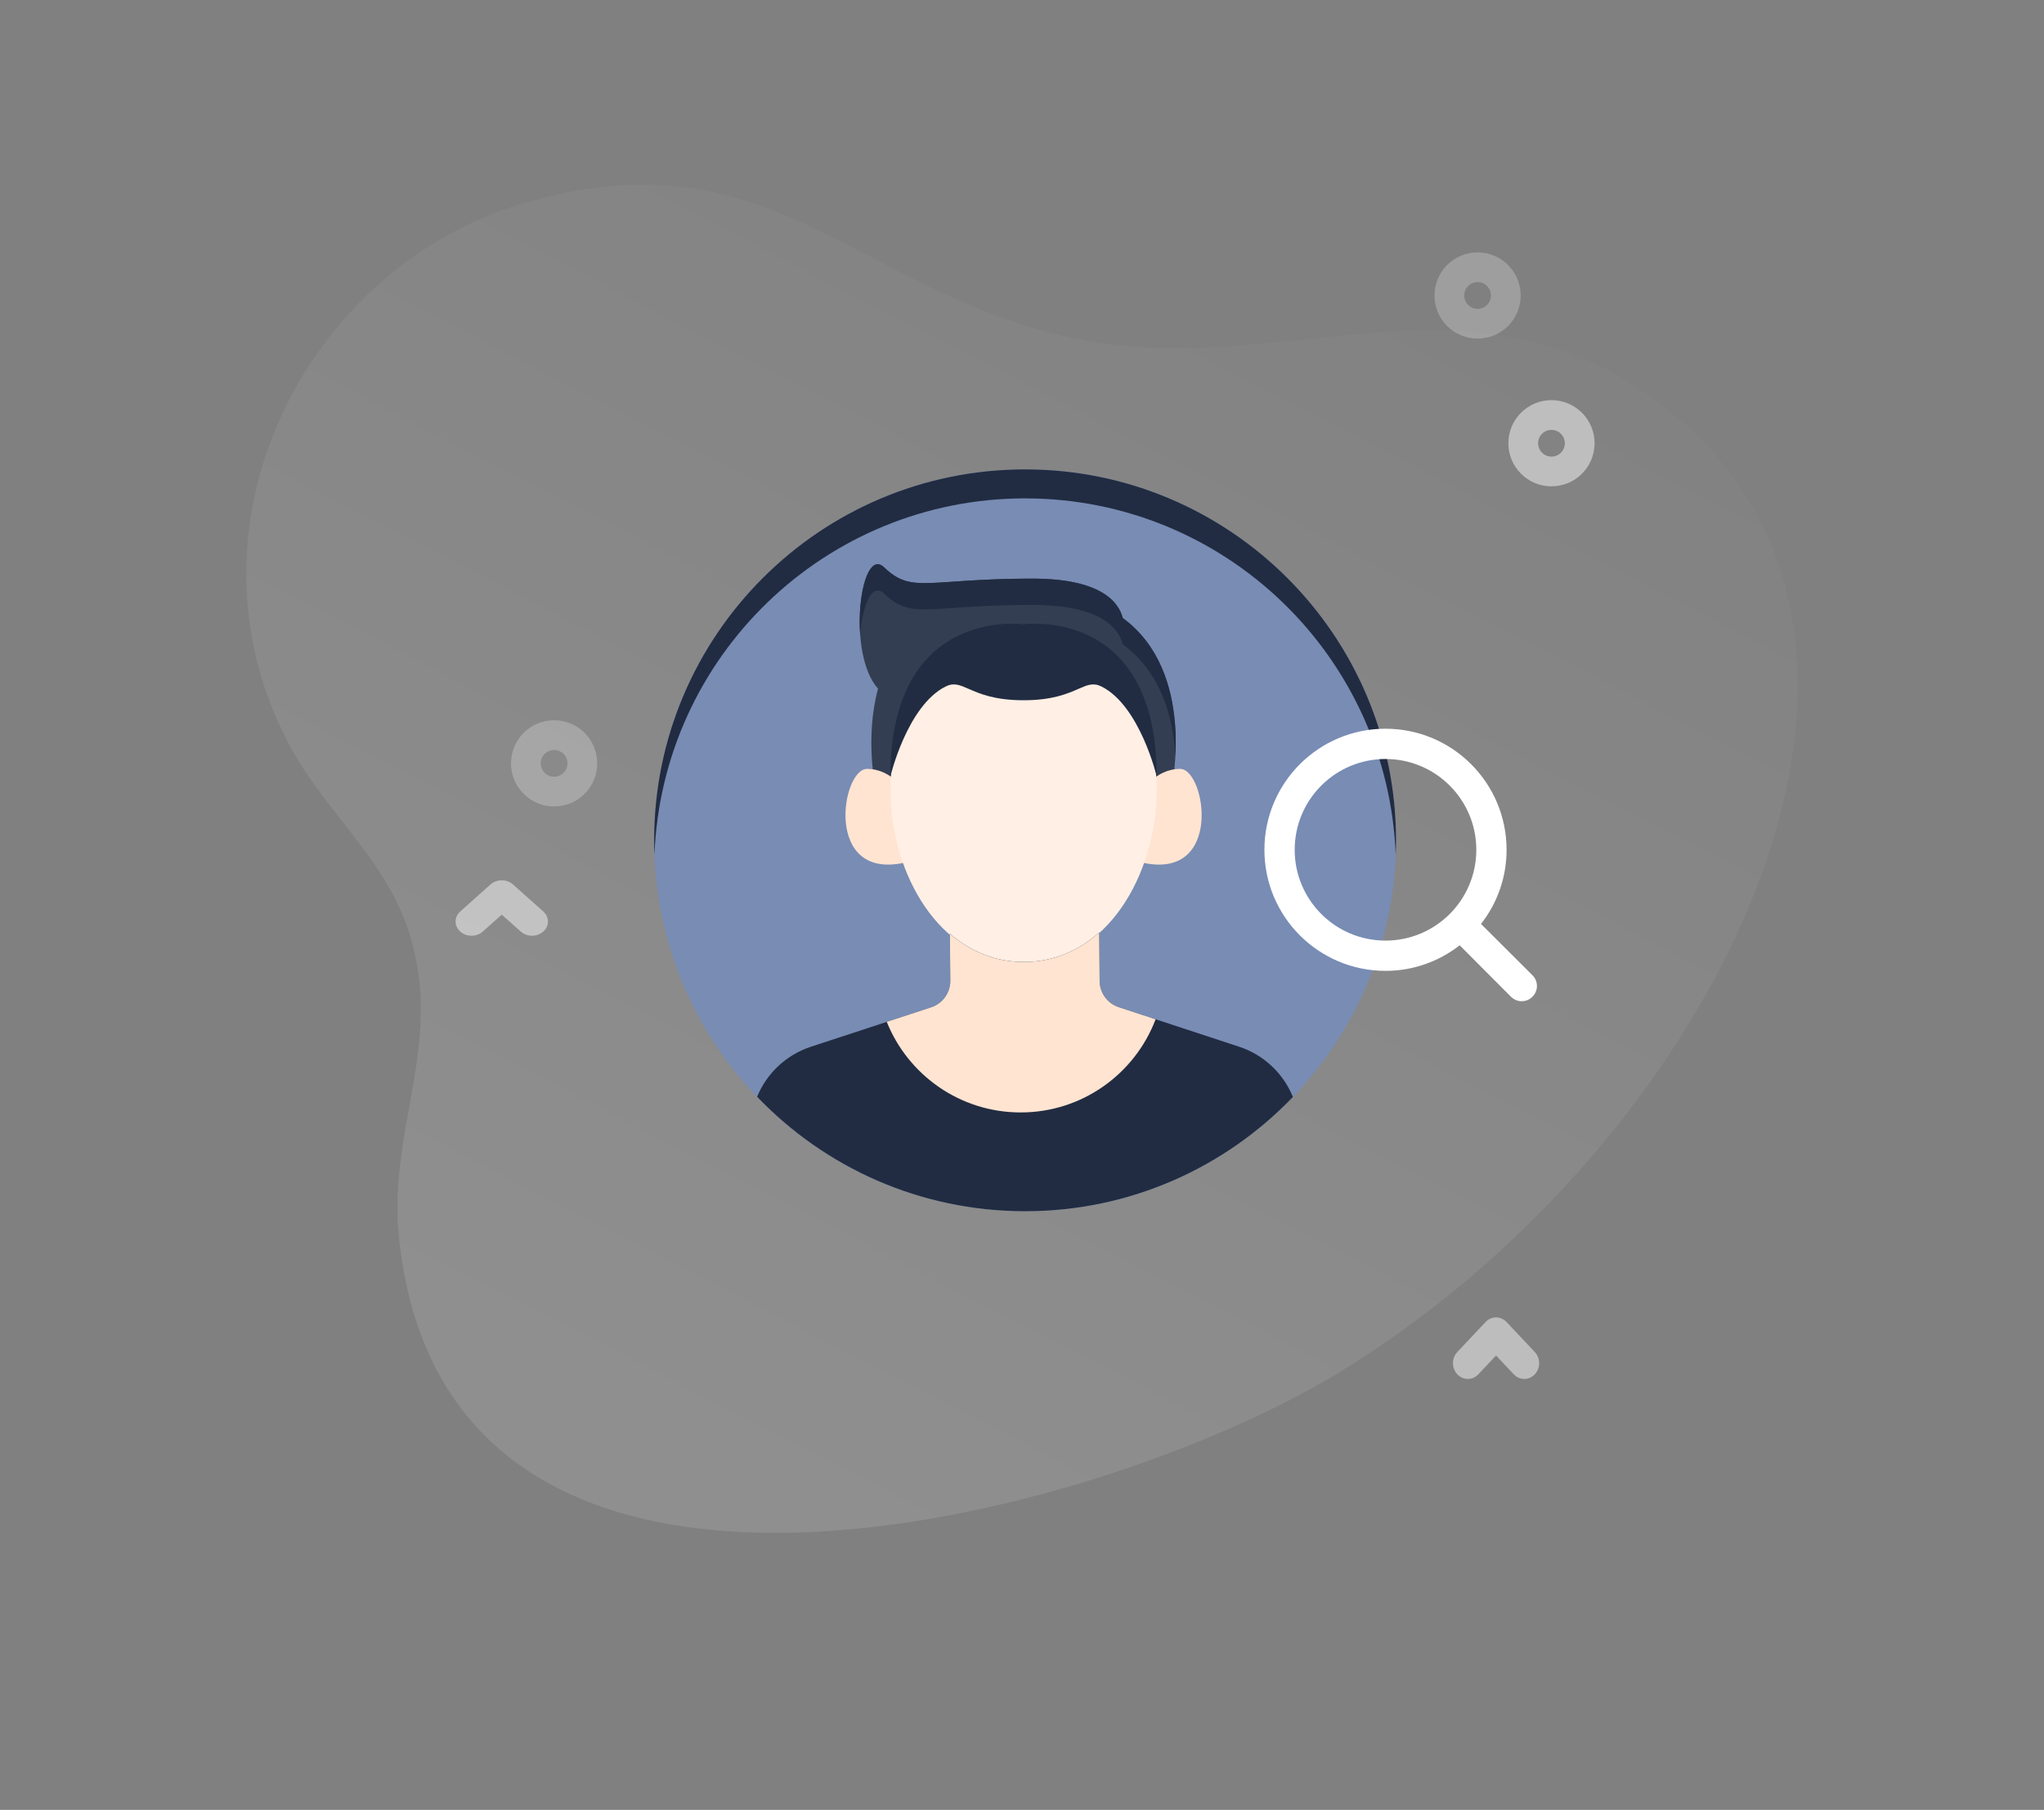 <?xml version="1.0" encoding="UTF-8"?> <svg xmlns="http://www.w3.org/2000/svg" width="332" height="294" viewBox="0 0 332 294" fill="none"><rect x="0" y="0" width="332" height="294" fill="#808080" stroke="none"/> <path d="M272.055 67.491C239.857 40.702 208.628 62.535 173.794 54.815C138.709 47.04 124.731 21.152 84.769 33.102C49.37 43.687 27.891 86.128 47.351 121.659C52.897 131.784 62.344 139.423 66.204 150.752C72.432 169.028 62.953 183.059 64.802 201.019C72.486 275.644 177.795 246.739 216.545 223.521C277.315 187.109 318.426 106.073 272.055 67.491Z" fill="url(#paint0_linear_634_175)" fill-opacity="0.12"></path> <path opacity="0.24" d="M240 55C238.207 55 236.413 54.317 235.048 52.952C232.317 50.222 232.317 45.779 235.048 43.048C237.778 40.317 242.222 40.317 244.952 43.048C247.683 45.779 247.683 50.221 244.952 52.952C243.587 54.317 241.794 55 240 55ZM240 45.828C239.444 45.828 238.887 46.039 238.464 46.463C237.616 47.31 237.616 48.689 238.464 49.537C239.311 50.384 240.69 50.385 241.537 49.537C242.385 48.69 242.385 47.311 241.537 46.463C241.113 46.039 240.557 45.828 240 45.828Z" fill="white"></path> <path opacity="0.48" d="M252 79C250.208 79.001 248.415 78.317 247.05 76.952C245.728 75.629 245 73.871 245 72C245 70.129 245.728 68.371 247.05 67.048C249.779 64.318 254.22 64.317 256.95 67.048C258.272 68.371 259 70.129 259 72C259 73.871 258.272 75.63 256.949 76.952C255.586 78.317 253.793 79 252 79ZM252 69.828C251.444 69.828 250.887 70.039 250.464 70.463C250.053 70.874 249.828 71.419 249.828 72C249.828 72.581 250.054 73.126 250.464 73.537C251.311 74.385 252.69 74.385 253.536 73.537C253.947 73.126 254.173 72.581 254.173 72C254.173 71.419 253.947 70.874 253.536 70.463C253.113 70.039 252.557 69.828 252 69.828Z" fill="white"></path> <path opacity="0.24" d="M90 131C88.207 131 86.413 130.317 85.048 128.952C82.317 126.221 82.317 121.778 85.048 119.048C87.778 116.318 92.222 116.317 94.952 119.048C97.683 121.779 97.683 126.221 94.952 128.952C93.587 130.317 91.793 131 90 131ZM90 121.827C89.444 121.827 88.887 122.039 88.463 122.463C87.615 123.31 87.615 124.689 88.463 125.537C89.31 126.384 90.69 126.384 91.537 125.537C92.385 124.69 92.385 123.311 91.537 122.463C91.113 122.039 90.557 121.827 90 121.827Z" fill="white"></path> <path opacity="0.48" d="M86.413 152C85.751 152 85.09 151.775 84.585 151.324L81.5 148.572L78.415 151.324C77.405 152.225 75.768 152.225 74.758 151.324C73.748 150.423 73.748 148.962 74.758 148.061L79.671 143.676C80.681 142.775 82.319 142.775 83.329 143.676L88.242 148.061C89.252 148.962 89.252 150.423 88.242 151.324C87.737 151.774 87.076 152 86.413 152Z" fill="white"></path> <path opacity="0.48" d="M247.586 224C246.968 224 246.351 223.75 245.879 223.249L243 220.191L240.121 223.249C239.178 224.25 237.65 224.25 236.707 223.249C235.764 222.248 235.764 220.624 236.707 219.623L241.293 214.751C242.236 213.75 243.764 213.75 244.707 214.751L249.293 219.623C250.236 220.624 250.236 222.248 249.293 223.249C248.821 223.749 248.204 224 247.586 224Z" fill="white"></path> <path d="M193.935 121.665C185.757 115.378 177.826 120.502 168.979 118.69C160.069 116.865 156.519 110.79 146.37 113.594C137.38 116.079 131.925 126.038 136.867 134.377C138.275 136.753 140.675 138.545 141.655 141.204C143.237 145.493 140.829 148.786 141.299 153.001C143.25 170.513 169.996 163.73 179.837 158.281C195.271 149.736 205.712 130.719 193.935 121.665Z" fill="url(#paint1_linear_634_175)" fill-opacity="0.12"></path> <path opacity="0.24" d="M186.397 115.297C185.932 115.297 185.468 115.12 185.115 114.767C184.408 114.061 184.408 112.911 185.115 112.204C185.822 111.497 186.972 111.497 187.678 112.204C188.385 112.911 188.385 114.06 187.678 114.767C187.325 115.12 186.861 115.297 186.397 115.297ZM186.397 112.923C186.253 112.923 186.109 112.978 185.999 113.088C185.78 113.307 185.78 113.664 185.999 113.883C186.218 114.103 186.575 114.103 186.794 113.883C187.014 113.664 187.014 113.307 186.794 113.088C186.685 112.978 186.541 112.923 186.397 112.923Z" fill="#00AB55"></path> <path opacity="0.48" d="M189.54 121.408C189.076 121.409 188.612 121.232 188.258 120.878C187.916 120.536 187.728 120.081 187.728 119.597C187.728 119.113 187.916 118.658 188.258 118.315C188.965 117.609 190.115 117.608 190.822 118.315C191.164 118.658 191.352 119.113 191.352 119.597C191.352 120.081 191.164 120.536 190.821 120.878C190.468 121.232 190.004 121.408 189.54 121.408ZM189.54 119.035C189.396 119.035 189.252 119.089 189.142 119.199C189.036 119.305 188.978 119.447 188.978 119.597C188.978 119.747 189.036 119.888 189.142 119.995C189.362 120.214 189.719 120.214 189.938 119.995C190.044 119.888 190.103 119.747 190.103 119.597C190.103 119.447 190.044 119.305 189.938 119.199C189.828 119.089 189.684 119.035 189.54 119.035Z" fill="#00AB55"></path> <path opacity="0.24" d="M148.172 134.595C147.708 134.595 147.244 134.418 146.89 134.065C146.184 133.358 146.184 132.208 146.89 131.502C147.597 130.795 148.747 130.795 149.454 131.502C150.16 132.209 150.16 133.358 149.454 134.065C149.1 134.418 148.636 134.595 148.172 134.595ZM148.172 132.221C148.028 132.221 147.884 132.276 147.774 132.386C147.555 132.605 147.555 132.962 147.774 133.181C147.993 133.401 148.35 133.4 148.57 133.181C148.789 132.962 148.789 132.605 148.57 132.386C148.46 132.276 148.316 132.221 148.172 132.221Z" fill="#00AB55"></path> <path opacity="0.48" d="M147.366 140.213C147.206 140.213 147.046 140.152 146.924 140.03L146.179 139.284L145.433 140.03C145.189 140.274 144.793 140.274 144.549 140.03C144.305 139.786 144.305 139.39 144.549 139.146L145.737 137.958C145.981 137.714 146.377 137.714 146.621 137.958L147.808 139.146C148.052 139.39 148.052 139.786 147.808 140.03C147.686 140.152 147.526 140.213 147.366 140.213Z" fill="#00AB55"></path> <path opacity="0.48" d="M188.353 158.313C188.193 158.313 188.033 158.252 187.911 158.13L187.165 157.384L186.42 158.13C186.175 158.374 185.78 158.374 185.536 158.13C185.292 157.885 185.292 157.49 185.536 157.246L186.723 156.058C186.967 155.814 187.363 155.814 187.607 156.058L188.795 157.246C189.039 157.49 189.039 157.886 188.795 158.13C188.672 158.251 188.513 158.313 188.353 158.313Z" fill="#00AB55"></path> <path d="M226.75 136.5C226.75 169.775 199.775 196.75 166.5 196.75C133.224 196.75 106.25 169.775 106.25 136.5C106.25 103.224 133.224 76.25 166.5 76.25C199.775 76.25 226.75 103.224 226.75 136.5Z" fill="#788CB4"></path> <path d="M182.371 100.394C181.686 97.746 178.763 93.992 167.691 93.992C150.583 93.992 148.147 96.526 143.595 92.151C139.754 88.46 137.498 106.225 142.619 111.867C140.458 119.858 142.187 127.862 142.187 127.862H190.319C190.318 127.862 194.358 109.166 182.371 100.394Z" fill="#333E52"></path> <path d="M147.047 128.702C147.047 128.702 144.972 124.901 140.822 124.901C136.672 124.901 133.732 143.147 147.047 140.106V128.702Z" fill="#FFE4D1"></path> <path d="M185.459 128.702C185.459 128.702 187.534 124.901 191.684 124.901C195.835 124.901 198.774 143.147 185.459 140.106V128.702Z" fill="#FFE4D1"></path> <path d="M166.251 104.253C134.457 104.253 140.535 156.398 166.251 156.398C191.966 156.398 198.046 104.253 166.251 104.253Z" fill="#FFEFE4"></path> <path d="M154.801 98.763C148.709 99.187 146.618 99.332 143.59 96.423C141.621 94.53 140.071 98.282 139.716 103.146C139.227 96.567 141.065 89.725 143.59 92.151C146.618 95.06 148.71 94.915 154.802 94.491C157.871 94.277 161.955 93.993 167.686 93.993C178.759 93.993 181.682 97.746 182.366 100.395C190.398 106.271 191.233 116.596 190.911 122.776C190.584 116.802 188.742 109.331 182.366 104.666C181.682 102.017 178.759 98.264 167.686 98.264C161.954 98.264 157.87 98.549 154.801 98.763Z" fill="#212C42"></path> <path d="M144.625 126.112C144.625 98.364 166.252 101.415 166.252 101.415C166.252 101.415 187.878 98.364 187.878 126.112C187.878 126.112 185.155 114.644 178.908 111.516C177.573 110.848 176.627 111.263 175.155 111.908C173.418 112.669 170.951 113.75 166.252 113.75C161.553 113.75 159.085 112.669 157.348 111.908C155.877 111.263 154.93 110.848 153.595 111.516C147.348 114.644 144.625 126.112 144.625 126.112Z" fill="#212C42"></path> <path d="M210.003 178.186C208.457 174.399 205.318 171.363 201.263 170.03L181.725 163.61C179.882 163.004 178.629 161.292 178.612 159.351L178.542 151.461C175.277 154.401 171.211 156.223 166.457 156.266C161.704 156.307 157.608 154.557 154.29 151.675L154.357 159.288C154.374 161.259 153.115 163.014 151.242 163.629L131.712 170.034C127.666 171.361 124.529 174.383 122.977 178.157C133.945 189.614 149.391 196.75 166.504 196.75C183.602 196.75 199.036 189.626 210.003 178.186Z" fill="#212C42"></path> <path d="M165.784 180.706C175.802 180.706 184.348 174.418 187.701 165.575L181.722 163.61C179.879 163.004 178.627 161.291 178.61 159.351L178.54 151.461C175.274 154.401 171.209 156.223 166.455 156.266C161.702 156.307 157.605 154.557 154.288 151.675L154.355 159.288C154.373 161.259 153.113 163.014 151.24 163.629L144.033 165.992C147.493 174.615 155.924 180.706 165.784 180.706Z" fill="#FFE4D1"></path> <path d="M166.5 80.957C198.986 80.957 225.463 106.67 226.699 138.853C226.73 138.072 226.75 137.289 226.75 136.5C226.75 103.225 199.775 76.25 166.5 76.25C133.224 76.25 106.25 103.225 106.25 136.5C106.25 137.289 106.269 138.072 106.3 138.853C107.536 106.67 134.013 80.957 166.5 80.957Z" fill="#212C42"></path> <path fill-rule="evenodd" clip-rule="evenodd" d="M240.554 150.088L248.912 158.421C249.377 158.883 249.639 159.511 249.639 160.167C249.639 160.822 249.377 161.45 248.912 161.912C248.45 162.377 247.822 162.639 247.167 162.639C246.511 162.639 245.883 162.377 245.421 161.912L237.088 153.554C233.652 156.251 229.409 157.714 225.042 157.708C214.18 157.708 205.375 148.903 205.375 138.042C205.375 127.18 214.18 118.375 225.042 118.375C235.903 118.375 244.708 127.18 244.708 138.042C244.714 142.409 243.251 146.652 240.554 150.088ZM225.042 123.292C216.895 123.292 210.292 129.895 210.292 138.042C210.292 146.188 216.895 152.792 225.042 152.792C233.188 152.792 239.792 146.188 239.792 138.042C239.792 129.895 233.188 123.292 225.042 123.292Z" fill="white"></path> <defs> <linearGradient id="paint0_linear_634_175" x1="212.625" y1="287.953" x2="330.456" y2="58.763" gradientUnits="userSpaceOnUse"> <stop stop-color="white"></stop> <stop offset="1" stop-color="white" stop-opacity="0.01"></stop> </linearGradient> <linearGradient id="paint1_linear_634_175" x1="178.841" y1="173.402" x2="205.198" y2="117.921" gradientUnits="userSpaceOnUse"> <stop stop-color="#00AB55"></stop> <stop offset="1" stop-color="#00AB55" stop-opacity="0.01"></stop> </linearGradient> </defs> </svg> 